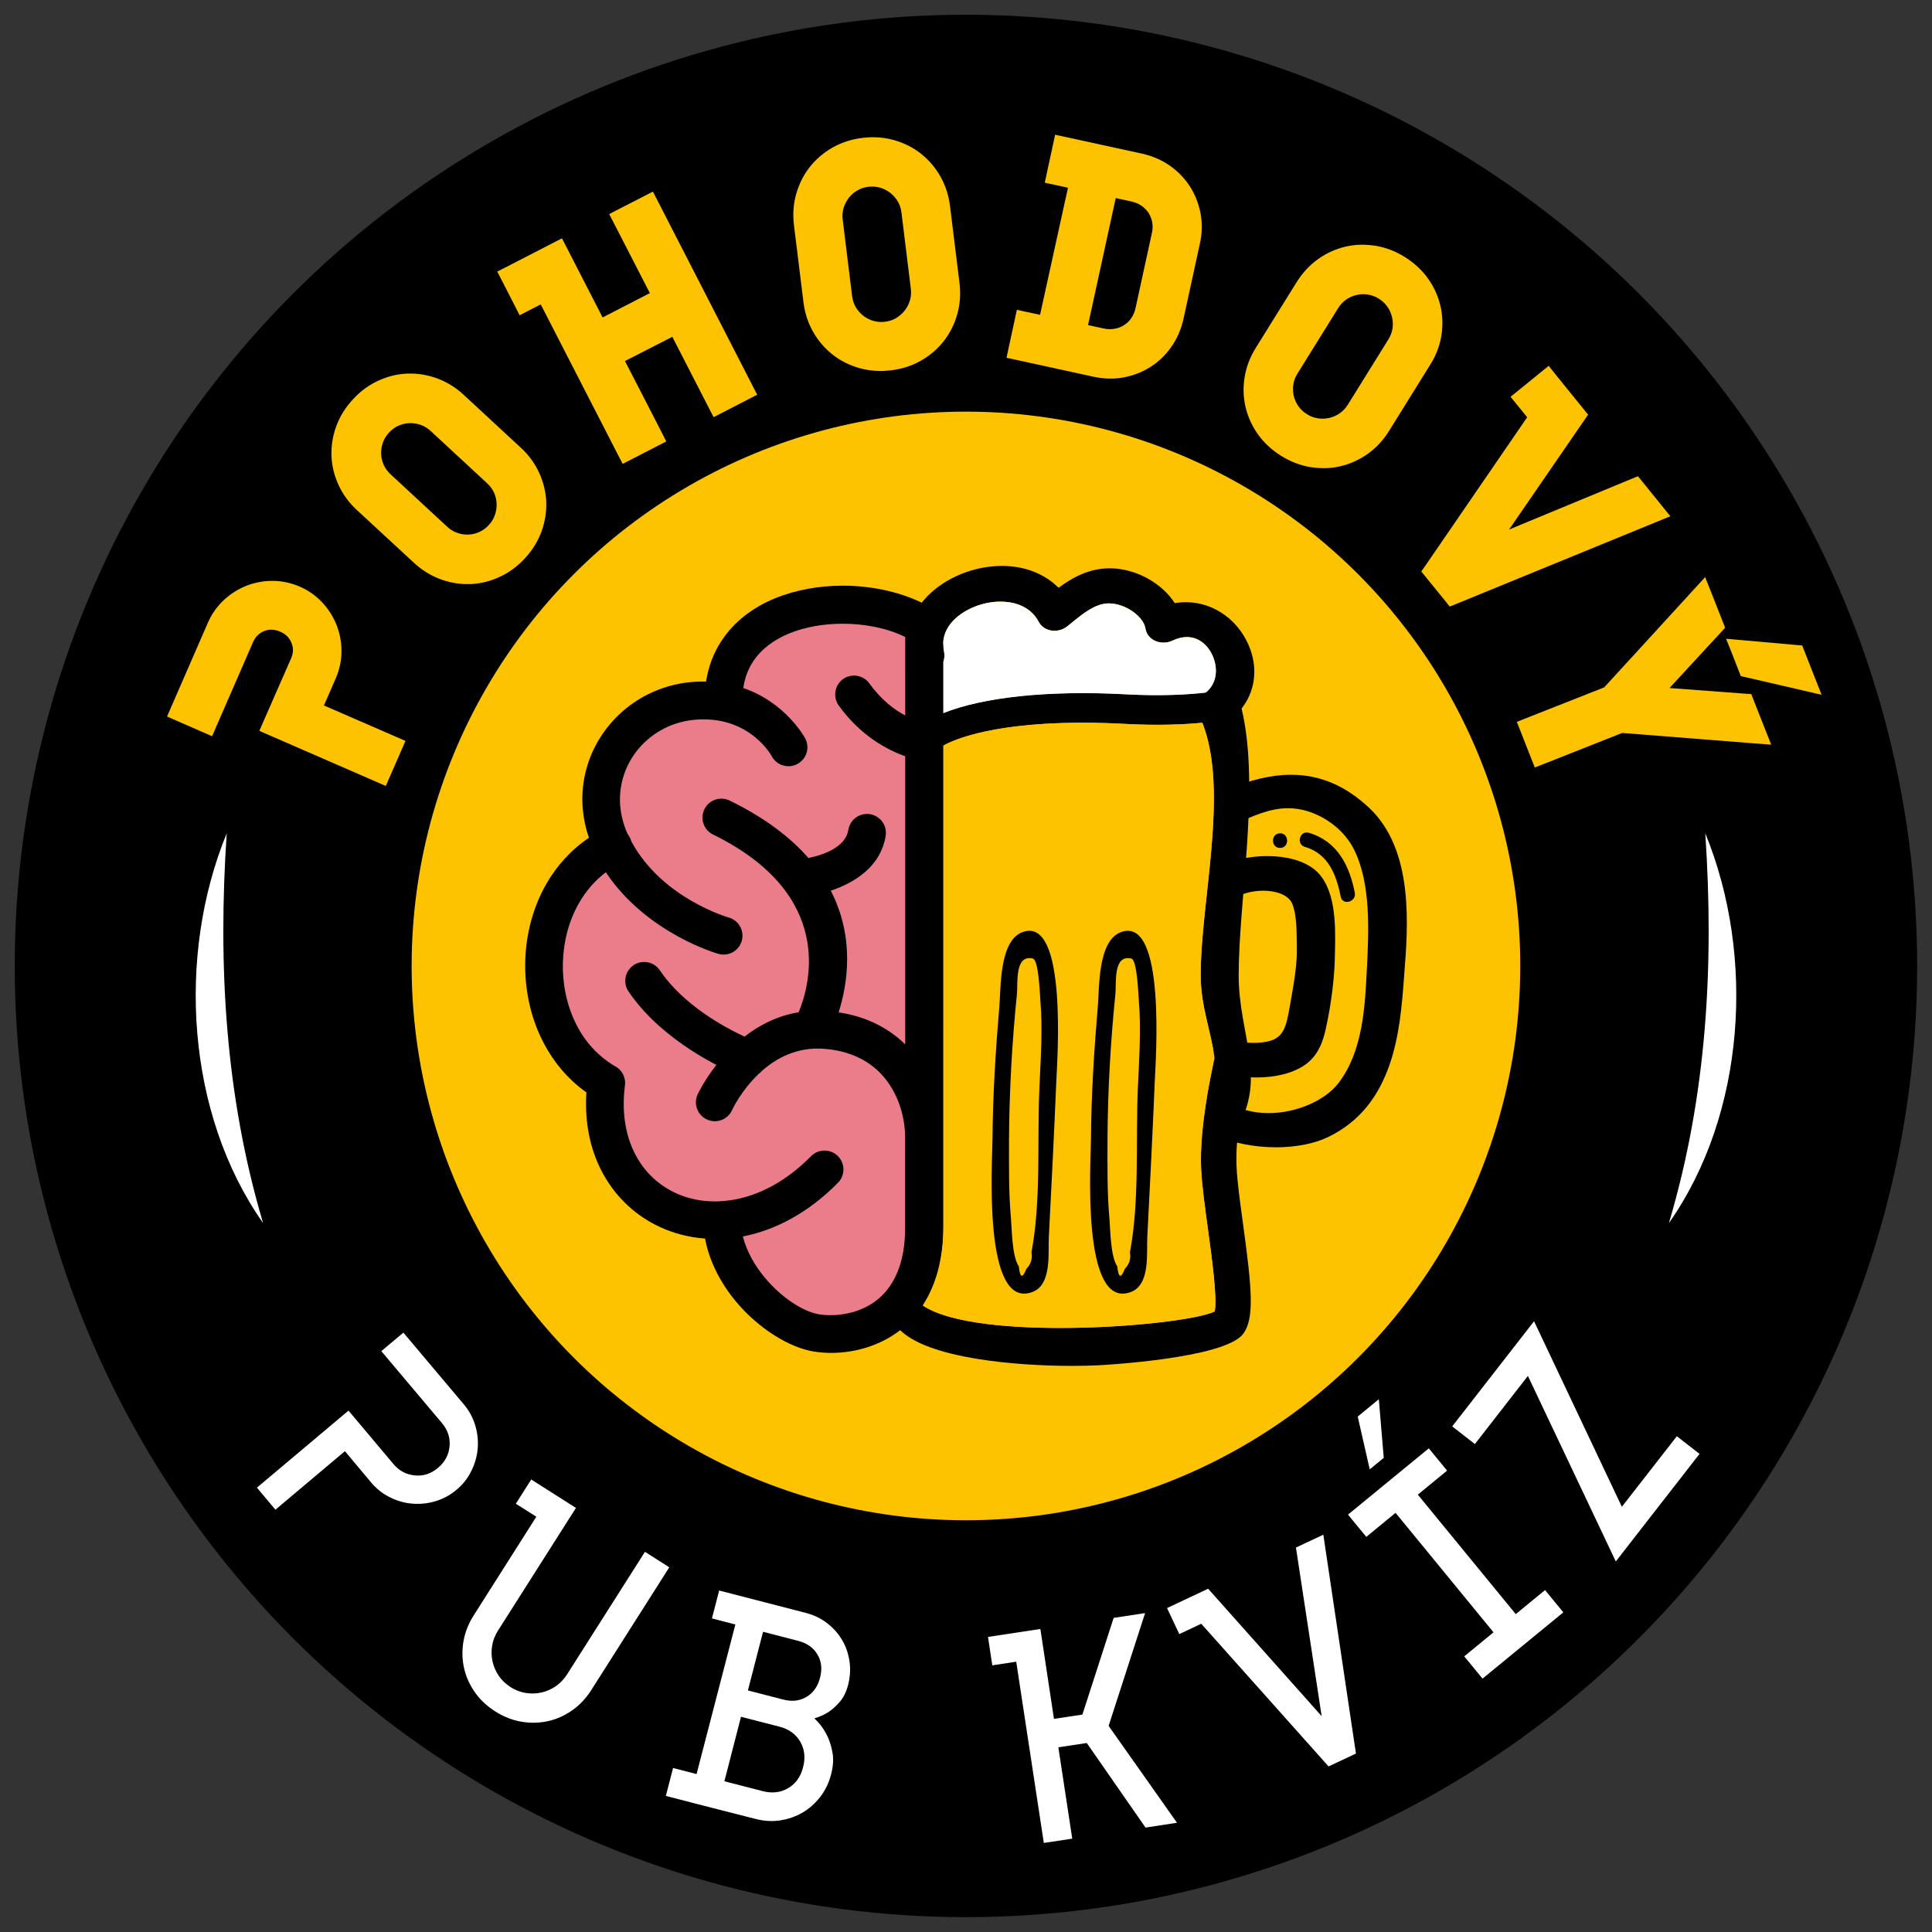 <?xml version="1.0" encoding="utf-8"?>
<!-- Generator: Adobe Illustrator 26.0.0, SVG Export Plug-In . SVG Version: 6.00 Build 0)  -->
<svg version="1.1" id="Vrstva_1" xmlns="http://www.w3.org/2000/svg" xmlns:xlink="http://www.w3.org/1999/xlink" x="0px" y="0px"
	 viewBox="0 0 184.83 184.83" style="enable-background:new 0 0 184.83 184.83;" xml:space="preserve">
<rect x="0" y="0" width="184.83" height="184.83" fill="#333333" stroke="none"/>
<style type="text/css">
	.st0{fill:#FFFFFF;}
	.st1{fill:#FDC300;}
	.st2{fill-rule:evenodd;clip-rule:evenodd;fill:#EB7D8B;}
</style>
<g>
	<g>
		<circle cx="92.41" cy="92.41" r="91"/>
	</g>
	<g>
		<g>
			<path class="st1" d="M30.99,67.49l1.13-2.59c0.36-0.83,0.55-1.71,0.55-2.6c0-0.88-0.16-1.72-0.47-2.5
				c-0.31-0.78-0.76-1.51-1.36-2.15c-0.6-0.65-1.33-1.17-2.17-1.53c-0.8-0.35-1.64-0.53-2.49-0.55l-0.11,0
				c-0.87,0-1.72,0.16-2.5,0.47c-0.79,0.31-1.51,0.77-2.15,1.36c-0.65,0.61-1.17,1.34-1.53,2.17l-3.51,8.06l-0.4,0.92l0.92,0.4
				l2.47,1.08l0.92,0.4l0.4-0.92l3.51-8.06c0.23-0.54,0.58-0.88,1.08-1.08c0.24-0.09,0.47-0.14,0.71-0.13
				c0.26,0,0.53,0.07,0.82,0.19c0.54,0.24,0.88,0.58,1.08,1.08c0.2,0.5,0.18,0.99-0.06,1.52L25.21,69l-0.4,0.92l0.92,0.4l10.26,4.47
				l0.92,0.4l0.4-0.92l1.08-2.47l0.4-0.92l-0.92-0.4L30.99,67.49z"/>
		</g>
		<g>
			<path class="st1" d="M51.58,45.23c-0.41-0.9-1.01-1.72-1.79-2.43l-5.41-5.01c-0.77-0.72-1.64-1.25-2.56-1.59
				c-0.8-0.29-1.62-0.45-2.45-0.46c-0.13,0-0.26,0-0.39,0c-0.96,0.04-1.89,0.26-2.79,0.68c-0.9,0.41-1.72,1.01-2.43,1.79
				c-0.72,0.77-1.25,1.64-1.59,2.56c-0.34,0.93-0.49,1.88-0.46,2.84c0.04,0.95,0.26,1.89,0.68,2.79c0.41,0.9,1.01,1.72,1.79,2.43
				l5.41,5c0.77,0.72,1.64,1.25,2.57,1.59c0.8,0.29,1.62,0.45,2.44,0.46c0.13,0,0.26,0,0.39,0c0.95-0.04,1.89-0.26,2.79-0.68
				c0.9-0.41,1.72-1.01,2.43-1.78c0.72-0.77,1.25-1.64,1.59-2.56c0.34-0.93,0.49-1.88,0.46-2.84
				C52.22,47.07,51.99,46.13,51.58,45.23z M47.51,48.2c0.01,0.37-0.04,0.72-0.17,1.08c-0.12,0.35-0.31,0.66-0.58,0.95
				c-0.27,0.29-0.56,0.51-0.9,0.66c-0.35,0.16-0.69,0.24-1.06,0.25c-0.05,0-0.1,0-0.15,0c-0.32,0-0.62-0.06-0.92-0.17
				c-0.35-0.12-0.66-0.31-0.95-0.58l-5.41-5.01c-0.29-0.27-0.5-0.56-0.66-0.9c-0.15-0.35-0.24-0.69-0.25-1.06
				c-0.01-0.37,0.04-0.72,0.17-1.08c0.12-0.35,0.32-0.66,0.58-0.95c0.27-0.29,0.56-0.51,0.9-0.66c0.35-0.15,0.69-0.24,1.06-0.25
				c0.05,0,0.1,0,0.15,0c0.31,0,0.62,0.06,0.93,0.17c0.35,0.12,0.66,0.31,0.95,0.58l5.41,5.01c0.29,0.27,0.5,0.56,0.66,0.9
				C47.42,47.49,47.5,47.83,47.51,48.2z"/>
		</g>
		<g>
			<polygon class="st1" points="62.92,19.22 62.46,18.33 61.57,18.79 59.17,20.02 58.28,20.48 58.74,21.37 62.17,28.04 57.65,30.37
				54.22,23.69 53.76,22.8 52.87,23.26 48.46,25.53 47.57,25.98 48.03,26.87 49.26,29.27 49.71,30.16 50.6,29.7 51.73,29.12
				59.11,43.49 59.57,44.38 60.46,43.92 62.85,42.69 63.74,42.23 63.29,41.34 59.79,34.54 64.32,32.22 67.81,39.02 68.27,39.91
				69.16,39.45 71.55,38.22 72.44,37.76 71.98,36.87 			"/>
		</g>
		<g>
			<path class="st1" d="M90.89,19.74c-0.13-1.05-0.44-2.01-0.93-2.87c-0.49-0.86-1.12-1.59-1.87-2.18
				c-0.75-0.59-1.62-1.02-2.57-1.29c-0.6-0.17-1.24-0.26-1.88-0.27c-0.37-0.01-0.75,0.02-1.13,0.06c-1.05,0.13-2.01,0.44-2.87,0.93
				c-0.86,0.49-1.59,1.12-2.18,1.87c-0.59,0.75-1.02,1.62-1.29,2.57c-0.27,0.95-0.34,1.97-0.21,3.01l0.9,7.31
				c0.13,1.05,0.44,2.01,0.93,2.87c0.49,0.86,1.12,1.59,1.87,2.18c0.75,0.59,1.62,1.02,2.57,1.29c0.6,0.17,1.24,0.26,1.88,0.27
				c0.37,0.01,0.75-0.02,1.13-0.06c1.05-0.13,2.01-0.44,2.87-0.93c0.86-0.49,1.59-1.12,2.18-1.87c0.59-0.75,1.02-1.62,1.29-2.57
				c0.27-0.95,0.34-1.97,0.21-3.01L90.89,19.74z M87.05,28.74c-0.11,0.36-0.27,0.68-0.5,0.97c-0.23,0.29-0.5,0.52-0.82,0.72
				c-0.32,0.19-0.67,0.3-1.06,0.35c-0.14,0.02-0.28,0.02-0.41,0.02c-0.24,0-0.48-0.04-0.7-0.1c-0.36-0.11-0.68-0.27-0.97-0.49
				c-0.29-0.23-0.53-0.5-0.72-0.82c-0.19-0.32-0.3-0.67-0.35-1.06l-0.9-7.31c-0.05-0.39-0.02-0.76,0.08-1.11
				c0.11-0.36,0.27-0.68,0.5-0.98c0.23-0.29,0.5-0.53,0.82-0.71c0.32-0.19,0.67-0.3,1.06-0.35c0.14-0.02,0.28-0.02,0.41-0.02
				c0.24,0,0.48,0.04,0.7,0.1c0.36,0.11,0.68,0.27,0.98,0.5c0.29,0.23,0.52,0.5,0.72,0.82c0.19,0.32,0.3,0.67,0.35,1.06l0.9,7.32
				C87.18,28.02,87.16,28.39,87.05,28.74z"/>
		</g>
		<g>
			<path class="st1" d="M113.84,17.84c-0.5-0.77-1.14-1.44-1.91-1.98c-0.78-0.55-1.68-0.94-2.67-1.16l-7.34-1.6l-0.98-0.21
				l-0.21,0.98l-0.57,2.63l-0.21,0.98l0.98,0.21l1.24,0.27L99.5,30.12l-1.24-0.27l-0.98-0.21l-0.21,0.98l-0.57,2.63l-0.21,0.98
				l0.98,0.21l7.34,1.6c0.51,0.11,1.02,0.17,1.52,0.18c0.47,0.01,0.94-0.03,1.39-0.12c0.93-0.18,1.79-0.51,2.56-1.01
				c0.77-0.49,1.44-1.13,1.98-1.91c0.55-0.78,0.94-1.68,1.16-2.67l1.57-7.2c0.22-0.99,0.24-1.97,0.06-2.91
				C114.67,19.47,114.33,18.61,113.84,17.84z M106.74,18.95l1.52,0.33c0.35,0.08,0.66,0.21,0.94,0.4c0.28,0.19,0.5,0.42,0.68,0.69
				c0.17,0.27,0.29,0.57,0.35,0.9c0.06,0.34,0.05,0.67-0.03,1.02l-1.57,7.2c-0.08,0.35-0.21,0.66-0.4,0.94
				c-0.19,0.28-0.42,0.5-0.69,0.67c-0.27,0.18-0.57,0.29-0.9,0.35c-0.16,0.03-0.32,0.04-0.48,0.04c-0.18,0-0.36-0.02-0.55-0.06
				l-1.52-0.33L106.74,18.95z"/>
		</g>
		<g>
			<path class="st1" d="M137.89,32.12c0.16-0.97,0.13-1.94-0.09-2.87c-0.22-0.93-0.62-1.81-1.19-2.61c-0.57-0.8-1.32-1.49-2.21-2.05
				c-0.9-0.56-1.84-0.92-2.82-1.08c-0.37-0.06-0.75-0.09-1.12-0.1c-0.59-0.01-1.18,0.05-1.76,0.19c-0.93,0.22-1.81,0.62-2.61,1.19
				c-0.8,0.57-1.49,1.32-2.05,2.21l-3.89,6.26c-0.56,0.89-0.92,1.84-1.08,2.82c-0.16,0.98-0.13,1.94,0.09,2.87
				c0.22,0.93,0.62,1.81,1.19,2.61c0.57,0.8,1.32,1.49,2.21,2.05c0.9,0.56,1.85,0.92,2.82,1.08c0.37,0.06,0.75,0.09,1.12,0.1
				c0.59,0.01,1.18-0.05,1.75-0.19c0.93-0.22,1.81-0.62,2.61-1.19c0.81-0.58,1.5-1.32,2.05-2.22l3.89-6.26
				C137.37,34.05,137.73,33.1,137.89,32.12z M133.22,31.42c-0.06,0.37-0.19,0.71-0.39,1.04l-3.89,6.26
				c-0.21,0.34-0.46,0.6-0.76,0.81c-0.31,0.22-0.64,0.36-1,0.45c-0.22,0.05-0.46,0.08-0.69,0.07c-0.13,0-0.27-0.01-0.41-0.03
				c-0.37-0.06-0.71-0.18-1.04-0.39c-0.34-0.21-0.6-0.46-0.82-0.76c-0.22-0.31-0.36-0.64-0.45-0.99c-0.08-0.36-0.1-0.72-0.04-1.09
				c0.06-0.37,0.18-0.71,0.39-1.04l3.89-6.26c0.21-0.34,0.46-0.6,0.76-0.82c0.31-0.22,0.64-0.36,1-0.45
				c0.22-0.05,0.46-0.08,0.69-0.07c0.13,0,0.27,0.01,0.4,0.03c0.37,0.06,0.71,0.18,1.04,0.39c0.34,0.21,0.6,0.46,0.82,0.76
				c0.22,0.31,0.36,0.64,0.45,1C133.26,30.69,133.27,31.05,133.22,31.42z"/>
		</g>
		<g>
			<polygon class="st1" points="159.8,49.39 158.95,48.34 157.17,46.14 156.7,45.56 156.01,45.84 144.37,50.66 151.51,40.28
				151.93,39.67 151.46,39.09 148.78,35.78 148.16,35 147.38,35.63 145.29,37.33 144.51,37.96 145.14,38.73 146.1,39.92
				136.4,54.06 135.97,54.67 136.44,55.25 138.23,57.45 138.69,58.03 139.38,57.75 158.55,49.9 			"/>
		</g>
		<g>
			<polygon class="st1" points="173.57,64.7 172.64,62.33 172.41,61.75 171.8,61.7 166.74,61.25 165.13,61.11 165.73,62.61
				166.35,64.2 166.54,64.68 167.06,64.8 172.42,66.04 174.27,66.47 			"/>
		</g>
		<g>
			<polygon class="st1" points="167.77,66.99 167.54,66.4 166.92,66.36 159.72,65.82 164.61,60.52 165.04,60.05 164.81,59.47
				163.72,56.7 163.13,55.21 162.05,56.39 153.47,65.76 146.04,68.69 145.11,69.06 145.48,69.99 146.46,72.49 146.83,73.42
				147.76,73.06 155.19,70.12 167.85,71.12 169.45,71.24 168.86,69.76 			"/>
		</g>
	</g>
	<g>
		<path class="st0" d="M41.91,140.42c0.66-0.56,1.03-1.25,1.1-2.07c0.07-0.82-0.18-1.56-0.74-2.22l-5.79-6.87l2.11-1.77l5.79,6.87
			c0.51,0.61,0.87,1.28,1.09,2.02c0.22,0.74,0.29,1.48,0.23,2.21c-0.06,0.73-0.27,1.45-0.61,2.14c-0.34,0.69-0.81,1.29-1.42,1.8
			c-0.61,0.51-1.28,0.87-2.02,1.09c-0.74,0.22-1.48,0.29-2.21,0.23c-0.74-0.06-1.45-0.26-2.14-0.61c-0.69-0.34-1.29-0.81-1.8-1.42
			L33,138.83l-6.65,5.6l-1.77-2.11l8.76-7.37l4.29,5.1c0.56,0.67,1.25,1.03,2.07,1.1C40.51,141.23,41.25,140.98,41.91,140.42z"/>
		<path class="st0" d="M47.64,156c-0.29,0.46-0.48,0.94-0.56,1.45c-0.08,0.51-0.07,1.01,0.04,1.5c0.11,0.49,0.31,0.95,0.6,1.38
			c0.29,0.42,0.67,0.78,1.12,1.07c0.46,0.29,0.94,0.48,1.45,0.56c0.51,0.08,1.01,0.07,1.5-0.04c0.5-0.11,0.95-0.31,1.38-0.6
			c0.42-0.29,0.78-0.67,1.07-1.12l7.46-11.74l2.33,1.48l-7.46,11.74c-0.51,0.8-1.12,1.45-1.84,1.95c-0.72,0.5-1.49,0.85-2.32,1.03
			c-0.83,0.18-1.67,0.2-2.54,0.05c-0.87-0.15-1.7-0.48-2.5-0.99c-0.8-0.51-1.45-1.12-1.95-1.84c-0.5-0.72-0.85-1.49-1.03-2.32
			c-0.18-0.83-0.2-1.67-0.05-2.54c0.15-0.87,0.48-1.7,0.99-2.5l5.98-9.42l-1.96-1.24l1.47-2.32l4.28,2.72L47.64,156z"/>
		<path class="st0" d="M67.29,172.74l-3.59-0.93l0.69-2.67l2.25,0.58l3.71-14.31l-2.24-0.58l0.69-2.67l8.28,2.14
			c0.77,0.2,1.45,0.52,2.04,0.98c0.59,0.45,1.07,0.99,1.44,1.61s0.6,1.31,0.71,2.04c0.11,0.74,0.06,1.49-0.13,2.25
			c-0.17,0.67-0.44,1.21-0.79,1.62c-0.36,0.41-0.71,0.73-1.08,0.98c-0.43,0.27-0.88,0.47-1.36,0.61c0.45,0.42,0.83,0.9,1.12,1.46
			c0.26,0.47,0.46,1.03,0.59,1.7c0.14,0.66,0.1,1.4-0.11,2.2c-0.21,0.8-0.55,1.52-1.03,2.14c-0.48,0.62-1.04,1.13-1.69,1.51
			c-0.65,0.38-1.36,0.63-2.14,0.75c-0.78,0.12-1.57,0.07-2.38-0.14L67.29,172.74z M69.3,170.41l3.65,0.94
			c0.92,0.24,1.73,0.14,2.45-0.28c0.72-0.42,1.2-1.09,1.43-2.01c0.24-0.92,0.14-1.73-0.28-2.45c-0.42-0.72-1.09-1.2-2.01-1.43
			l-3.65-0.94L69.3,170.41z M71.55,161.72l3.37,0.87c0.84,0.22,1.58,0.14,2.23-0.25c0.65-0.38,1.08-0.99,1.3-1.83
			c0.22-0.84,0.14-1.59-0.25-2.23c-0.38-0.65-0.99-1.08-1.83-1.3l-3.37-0.87L71.55,161.72z"/>
		<path class="st0" d="M97.22,158.97l-2.29,0.35l-0.41-2.72l5.01-0.76l1.3,8.6l2.72-0.41l2.99-9.25l3.01-0.46l-3.49,10.79l6.54,9.27
			l-3.01,0.46l-5.62-8.09l-2.72,0.41l1.33,8.74l-2.72,0.41L97.22,158.97z"/>
		<path class="st0" d="M129.72,167.76l-2.62,1.23l-12.18-13.65l-2.1,0.99l-1.17-2.49l3.93-1.85l10.86,12.19l-2.46-16.13l2.62-1.23
			L129.72,167.76z"/>
		<path class="st0" d="M142.88,156.16l-9.37-11.43l-2.8,2.3l-1.75-2.13l7.73-6.34l1.75,2.13l-2.8,2.3l9.37,11.43l2.8-2.3l1.75,2.13
			l-7.73,6.34l-1.75-2.13L142.88,156.16z M131.91,133.86l0.47,5.61l-1.34,1.1l-1.15-5.05L131.91,133.86z"/>
		<path class="st0" d="M160.42,137.4l2.17,1.69l-8.01,10.29l-8.41-17.75l-5.07,6.52l-2.17-1.69l7.83-10.06l8.4,17.75L160.42,137.4z"
			/>
	</g>
	<g>
		<circle class="st1" cx="92.41" cy="92.41" r="53.03"/>
	</g>
	<path class="st2" d="M68.76,66.49c0,0,3.26-7.3,6.95-8.15c3.69-0.85,13.03,2.06,13.03,2.06v57.7c0,0-2.18,9.07-8.21,8.93
		c-6.03-0.14-8.65-4.61-8.93-4.96c-0.28-0.35-3.62-5.39-3.62-5.39s-8.15-1.91-9.07-5.6c-0.92-3.69-1.63-7.87-1.63-7.87
		s-5.53-3.79-4.86-11.55c0.67-7.76,6.1-11.13,6.1-11.13s-1.38-6.84,1.56-10.1C63.02,67.16,68.76,66.49,68.76,66.49L68.76,66.49z"/>
	<g>
		<path d="M130.99,77.29c-2.27-2.13-4.71-3.17-7.48-3.17c-1.87,0-3.91,0.48-6.25,1.47l-0.58,0.25l-0.02,0.63l-0.06,1.51l-0.06,1.63
			l1.48-0.7c1.91-0.9,3.51-1.59,5.21-1.59c0.62,0,1.21,0.09,1.82,0.27c1.95,0.6,3.63,1.97,4.48,3.67c1.64,3.26,1.41,7.84,1.25,11.18
			l-0.01,0.18c-0.18,3.72-0.39,7.93-2.7,10.97c-1.3,1.71-4.06,2.9-6.72,2.9c-1.51,0-2.87-0.38-3.91-1.11l-1.49-1.03l-0.07,1.81
			l-0.06,1.54l-0.03,0.66l0.61,0.28c1.59,0.72,3.61,1.12,5.68,1.12c1.87,0,3.63-0.34,4.93-0.96c6.37-3.02,6.92-10.24,7.29-15.02
			l0.03-0.45C134.72,88.55,135.27,81.32,130.99,77.29z"/>
		<path d="M120.21,103.08c1.85,0,3.49-0.42,4.61-1.19c1.31-0.9,1.76-2.31,2.01-3.44c0.55-2.49,0.86-5.06,0.88-7.24l0.01-0.47
			c0.04-2.22,0.1-5.94-2.01-7.59c-1.03-0.81-2.61-1.25-4.46-1.25c-1.53,0-3.09,0.3-4.26,0.83l-0.56,0.25l-0.02,0.62l-0.05,1.37
			l-0.03,0.9l0.89,0.12c0.09,0.01,0.17,0.02,0.26,0.02c0.3,0,0.59-0.07,0.86-0.22c0.7-0.37,1.62-0.58,2.52-0.58
			c1.06,0,2.34,0.32,2.75,1.21c0.41,0.92,0.44,2.52,0.45,3.69l0.01,0.56c0.03,1.53-0.28,3.37-0.57,4.99l-0.1,0.57l-0.04,0.21
			c-0.3,1.76-0.58,2.85-2.02,3.18c-0.42,0.1-0.9,0.15-1.39,0.15c-0.89,0-1.78-0.17-2.45-0.47l-1.34-0.59l-0.06,1.46l-0.05,1.41
			l-0.03,0.76l0.72,0.23C117.79,102.9,119.02,103.08,120.21,103.08z"/>
	</g>
	<g>
		<path d="M125.21,79.67c-0.87-0.25-1.24,1.1-0.37,1.35c2.24,0.65,3.02,2.69,3.42,4.76c0.17,0.88,1.52,0.51,1.35-0.37
			C129.11,82.82,127.94,80.47,125.21,79.67z"/>
		<path d="M122.46,79.72c-0.9,0-0.9,1.4,0,1.4C123.36,81.12,123.36,79.72,122.46,79.72z"/>
	</g>
	<path d="M80.62,56.03c-2.22,0-4.47,0.39-6.48,1.21c-2.09,0.86-3.91,2.21-5.13,4.09c-0.73,1.12-1.24,2.4-1.46,3.87
		c-0.46-0.01-0.93,0.01-1.42,0.05c-1.48,0.13-2.88,0.55-4.14,1.17c-2.02,1.01-3.68,2.59-4.79,4.5c-1.11,1.92-1.66,4.18-1.44,6.54
		c0.08,0.89,0.27,1.79,0.58,2.69c-1.72,1.16-3.07,2.67-4.07,4.4c-1.27,2.22-1.95,4.79-2.02,7.38c-0.07,2.58,0.45,5.19,1.58,7.49
		c0.98,2,2.4,3.76,4.27,5.09c-0.2,3.09,0.45,5.79,1.7,7.97c1.27,2.22,3.14,3.9,5.37,4.92c1.32,0.61,2.77,0.98,4.28,1.09
		c0.42,2.25,1.54,4.33,2.97,6.04c2.14,2.56,5.06,4.37,7.39,4.76c0.53,0.09,1.11,0.14,1.7,0.14c1.94,0,4.26-0.51,6.26-1.92
		c2.01-1.42,3.68-3.72,4.27-7.25c0.15-0.89,0.23-1.84,0.23-2.86v-8.59V97.58v-3.63V61.64l-1.5-3.68
		C86.49,56.71,83.56,56.03,80.62,56.03z M86.61,68.45c-1.03-0.54-2.29-1.47-3.43-3.06c-0.58-0.81-1.71-1-2.52-0.43
		c-0.81,0.58-1,1.71-0.43,2.52c2.12,2.96,4.74,4.29,6.37,4.87v27.56c-1.55-1.51-3.64-2.65-6.37-3.06c0.85-2.68,1.57-7.14-0.75-11.64
		c2.12-0.71,4.76-2.2,5.25-5.25c0.16-0.99-0.52-1.91-1.5-2.07c-0.99-0.16-1.91,0.52-2.07,1.5c-0.28,1.72-2.51,2.43-3.82,2.69
		c-1.71-1.95-4.13-3.83-7.53-5.49c-0.9-0.44-1.98-0.07-2.42,0.83s-0.07,1.98,0.83,2.42c11.7,5.74,9.29,14.33,8.19,17
		c-2.07,0.34-3.79,1.25-5.18,2.33c-1.82-0.84-5.84-2.98-8.1-6.34c-0.56-0.83-1.68-1.05-2.51-0.5c-0.83,0.56-1.05,1.68-0.5,2.51
		c2.31,3.43,6.01,5.78,8.41,7.04c-1.2,1.53-1.78,2.81-1.79,2.82c-0.42,0.91-0.02,1.98,0.89,2.4c0.91,0.42,1.98,0.02,2.4-0.89
		c0-0.01,0.84-1.84,2.54-3.46c0.12-0.09,0.23-0.19,0.33-0.31c1.41-1.24,3.36-2.27,5.83-2.11c2.57,0.17,4.38,1.14,5.61,2.46
		c1.6,1.73,2.25,4.08,2.25,6.04v8.59c0,0.84-0.06,1.6-0.17,2.26c-0.41,2.43-1.49,3.97-2.78,4.88c-1.31,0.92-2.86,1.26-4.17,1.26
		c-0.41,0-0.79-0.03-1.1-0.08c-1.55-0.26-3.6-1.59-5.2-3.51c-0.97-1.16-1.74-2.51-2.1-3.94c3.08-0.6,6.25-2.25,9.1-5.14
		c0.7-0.71,0.69-1.86-0.02-2.56c-0.71-0.7-1.86-0.69-2.56,0.02c-2.39,2.43-5,3.76-7.48,4.18c-0.05,0-0.1,0.01-0.15,0.02
		c-1.92,0.3-3.75,0.05-5.31-0.67c-1.54-0.71-2.84-1.87-3.72-3.42c-1.01-1.78-1.48-4.06-1.16-6.75c0.15-0.75-0.18-1.54-0.88-1.94
		c-1.72-0.99-3-2.46-3.83-4.17c-0.86-1.77-1.27-3.79-1.21-5.8c0.06-2,0.57-3.98,1.55-5.68c0.65-1.13,1.51-2.14,2.56-2.93
		c3.92,5.88,10.74,7.8,10.76,7.8c0.96,0.28,1.96-0.27,2.24-1.23c0.28-0.96-0.27-1.96-1.23-2.24c-0.02-0.01-6.37-1.79-9.34-7.3
		c-0.03-0.12-0.07-0.23-0.13-0.35c-0.06-0.12-0.13-0.23-0.21-0.33c-0.4-0.89-0.63-1.77-0.71-2.64c-0.14-1.6,0.22-3.12,0.97-4.42
		c0.75-1.3,1.89-2.38,3.27-3.07c0.86-0.43,1.82-0.71,2.85-0.81c5.3-0.48,7.4,3.49,7.41,3.5c0.48,0.88,1.58,1.2,2.46,0.72
		c0.88-0.48,1.2-1.58,0.72-2.46c-0.01-0.01-1.8-3.39-5.91-4.8c0.14-0.97,0.46-1.8,0.92-2.51c0.79-1.22,2.03-2.12,3.47-2.71
		c1.54-0.63,3.32-0.93,5.11-0.93c2.2,0,4.34,0.45,5.99,1.27V68.45z"/>
	<g>
		<path d="M119.55,101.23c-0.3-2.44-1.05-4.96-1.05-7.93c0-7.18,2.07-18.05,0.28-25.52c1.22-1.55,1.56-3.58,0.85-5.61
			c-0.96-2.73-3.44-4.56-6.17-4.56c-0.36,0-0.72,0.03-1.08,0.09c-1.01-1.6-2.97-2.88-5.06-3.23c-0.39-0.07-0.78-0.1-1.16-0.1
			c-1.96,0-3.51,0.85-4.89,1.86c-1.35-1.35-3.24-2.09-5.43-2.09c-2.64,0-5.38,1.11-7.13,2.91c-1.07,1.1-1.71,2.37-1.91,3.73
			c0.53,0.22,0.92,0.38,0.92,0.38l0.48,3.22c0.12,0.02,0.25,0.03,0.37,0.03c0.56,0,1.07-0.23,1.41-0.64
			c0.33-0.4,0.45-0.93,0.34-1.44c-0.23-1,0.01-1.92,0.69-2.75c1.01-1.21,2.9-2.03,4.7-2.03c0.99,0,2.77,0.25,3.66,1.92
			c0.29,0.55,0.86,0.87,1.51,0.87c0.44,0,0.88-0.15,1.22-0.42c0.15-0.12,0.31-0.25,0.46-0.37c1.08-0.88,2.19-1.78,3.44-1.83l0.1,0
			c1.54,0,3.3,1.22,3.49,2.41c0.13,0.79,0.84,1.34,1.73,1.34c0.29,0,0.58-0.06,0.83-0.18c0.48-0.23,0.96-0.35,1.4-0.35
			c1.41,0,2.28,1.15,2.6,2.14c0.32,1,0.25,2.32-0.81,3.17c-1.65,0.19-4.22,0.35-7.55,0.17c-10.48-0.57-18.48,0.96-20.88,3.99
			l2.22,1.76c1.2-1.51,7.11-3.54,18.51-2.92c3.12,0.17,5.61,0.06,7.38-0.11c2.57,6.5-0.16,17.01-0.16,24.15
			c0,3.05,1.05,5.51,1.32,7.95c-0.43,1.92-1.44,6.82-1.28,10.51c0.07,1.6,0.36,3.68,0.66,5.88c0.34,2.49,0.91,6.57,0.64,7.83
			c-3.07,1.47-24.71,3.11-28.59-1.13c0,0-0.14,0.66-0.67,1.45c-0.46,0.68-0.96,1.33-0.96,1.33c2.67,2.9,11.45,3.56,16.53,3.56
			c0.92,0,1.81-0.02,2.67-0.06c0.12-0.01,11.93-0.62,13.74-2.99c1.11-1.46,0.85-4.31,0.01-10.45c-0.29-2.12-0.57-4.12-0.63-5.56
			c-0.06-1.28,0.05-2.76,0.24-4.2l0.08,0.04c1.05-2.03,1.17-3.92,0.97-5.84c0.05-0.21,0.08-0.34,0.08-0.35L119.55,101.23z"/>
	</g>
	<path class="st0" d="M115.35,66.26c-1.65,0.19-4.22,0.35-7.55,0.17c-7.52-0.41-13.75,0.27-17.56,1.8v-4.92
		c0.11-0.3,0.15-0.64,0.07-0.97c-0.05-0.22-0.07-0.43-0.07-0.65v-0.06l-0.01-0.02c0-0.72,0.26-1.4,0.77-2.02
		c1.01-1.21,2.9-2.03,4.7-2.03c0.99,0,2.77,0.25,3.66,1.92c0.29,0.55,0.86,0.87,1.51,0.87c0.44,0,0.88-0.15,1.22-0.42
		c0.15-0.12,0.31-0.25,0.46-0.37c1.08-0.88,2.19-1.78,3.44-1.83l0.1,0c1.54,0,3.3,1.22,3.49,2.41c0.13,0.79,0.84,1.34,1.73,1.34
		c0.29,0,0.58-0.06,0.83-0.18c0.48-0.23,0.96-0.35,1.4-0.35c1.41,0,2.28,1.15,2.6,2.14C116.48,64.09,116.42,65.41,115.35,66.26z"/>
	<g>
		<path class="st1" d="M116.21,125.47c-2.93,1.4-22.74,2.95-27.93-0.59c0.8-1.23,1.42-2.74,1.73-4.61c0.15-0.89,0.23-1.84,0.23-2.86
			v-8.59V97.58v-3.63V71.34c2.38-1.31,8.04-2.59,17.41-2.08c3.12,0.17,5.61,0.06,7.38-0.11c2.57,6.5-0.16,17.01-0.16,24.15
			c0,3.05,1.05,5.51,1.32,7.95c-0.43,1.92-1.44,6.82-1.28,10.51c0.07,1.6,0.36,3.68,0.66,5.88
			C115.91,120.13,116.48,124.21,116.21,125.47z"/>
	</g>
	<g>
		<g>
			<path class="st0" d="M21.69,79.72c-0.85,12.63-0.14,25.11,3.48,37.29C17.82,106.56,16.89,91.42,21.69,79.72L21.69,79.72z"/>
		</g>
		<g>
			<path class="st0" d="M163.14,79.72c4.8,11.7,3.87,26.84-3.48,37.29C163.28,104.84,163.99,92.36,163.14,79.72L163.14,79.72z"/>
		</g>
	</g>
	<path d="M107.2,89.19c-2.18,0.85-2.02,5.3-2.17,7.04c-0.36,4.24-0.63,8.5-0.66,12.76c0,1.97-0.99,16.49,3.85,14.6
		c1.84-0.72,1.46-3.75,1.54-5.26c0.26-5,0.51-10,0.72-15C110.54,101.71,111.61,87.47,107.2,89.19z M108.86,104.03
		c-0.23,5.08,0.18,10.78-0.76,15.77c0.11,0.62-0.06,1.15-0.49,1.59c-0.37,0.95-0.61,0.87-0.72-0.23c-0.67-1.01-0.66-3.56-0.75-4.54
		c-0.23-2.54-0.19-5.09-0.19-7.63c0.03-4.64,0.29-9.31,0.76-13.92c0.1-1-0.24-3.78,1.52-3.37c0.56,0.13,0.67,3.4,0.72,4.01
		C109.18,98.45,108.98,101.27,108.86,104.03z"/>
	<path d="M97.78,89.19c-2.18,0.85-2.02,5.3-2.17,7.04c-0.36,4.24-0.63,8.5-0.66,12.76c0,1.97-0.99,16.49,3.85,14.6
		c1.84-0.72,1.46-3.75,1.54-5.26c0.26-5,0.51-10,0.72-15C101.12,101.71,102.19,87.47,97.78,89.19z M99.44,104.03
		c-0.23,5.08,0.18,10.78-0.76,15.77c0.11,0.62-0.06,1.15-0.49,1.59c-0.37,0.95-0.61,0.87-0.72-0.23c-0.67-1.01-0.66-3.56-0.75-4.54
		c-0.23-2.54-0.19-5.09-0.19-7.63c0.03-4.64,0.29-9.31,0.76-13.92c0.1-1-0.24-3.78,1.52-3.37c0.56,0.13,0.67,3.4,0.72,4.01
		C99.76,98.45,99.56,101.27,99.44,104.03z"/>
</g>
</svg>
